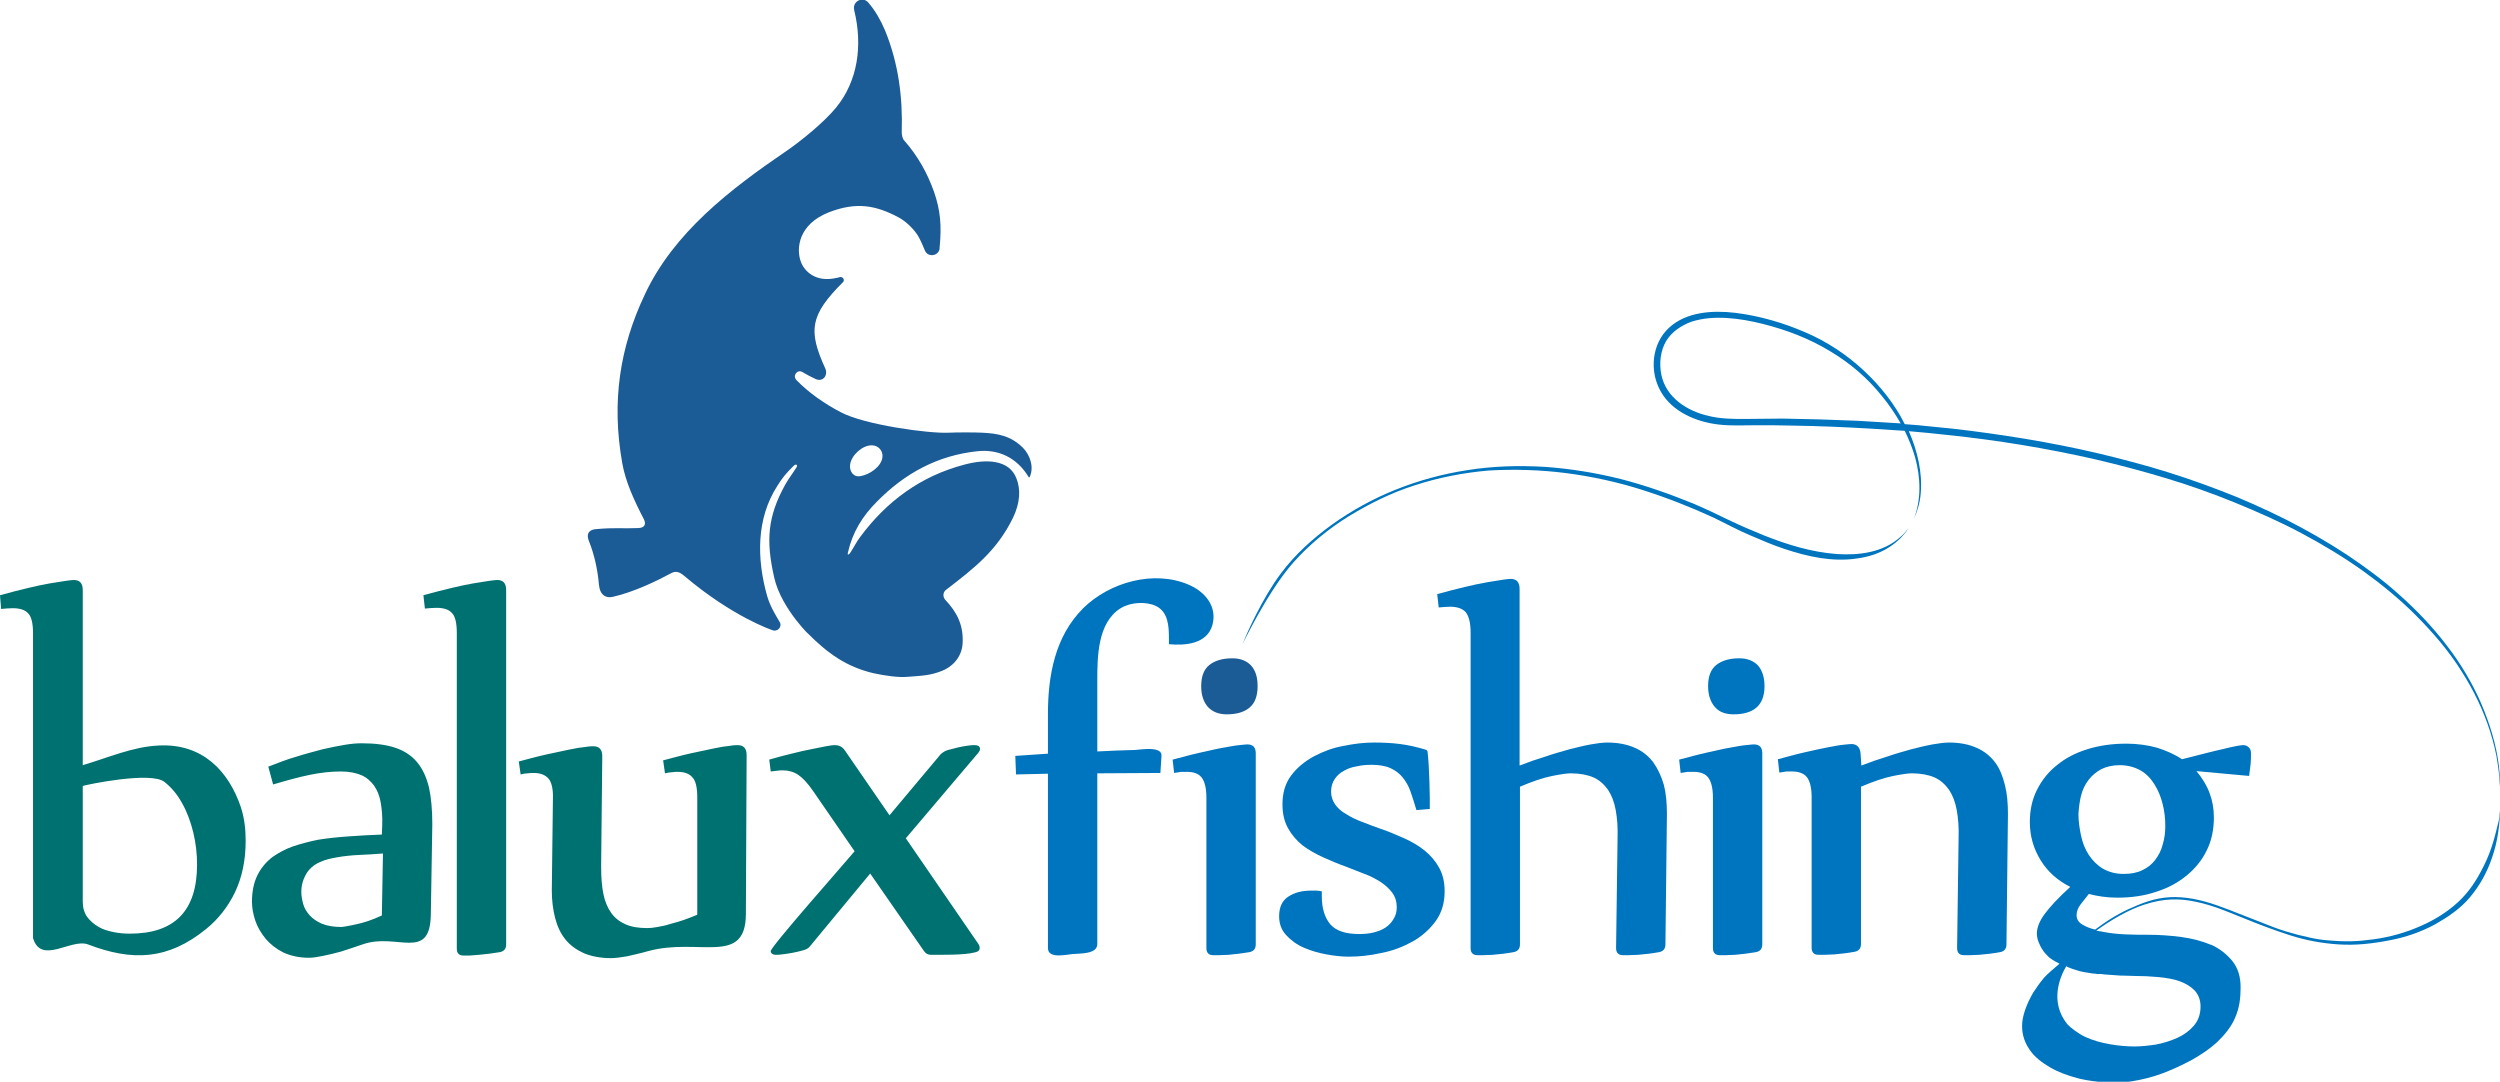 <?xml version="1.0" encoding="UTF-8"?> <!-- Generator: Adobe Illustrator 24.0.2, SVG Export Plug-In . SVG Version: 6.00 Build 0) --> <svg xmlns="http://www.w3.org/2000/svg" xmlns:xlink="http://www.w3.org/1999/xlink" version="1.1" id="Layer_1" x="0px" y="0px" viewBox="0 0 673.7 291.5" style="enable-background:new 0 0 673.7 291.5;" xml:space="preserve"> <style type="text/css"> .st0{fill:#0075BF;} .st1{fill:#1C5C96;} .st2{fill:#007171;} </style> <g> <g> <path class="st0" d="M381.7,218.3c-0.5-1.8-1.1-3.5-1.6-5c-0.5-1.5-1.3-2.8-2.1-3.8c-0.9-1.1-2-1.9-3.3-2.5 c-1.3-0.6-3.1-0.9-5.1-0.9c-1.3,0-2.6,0.1-3.9,0.4c-1.3,0.2-2.5,0.6-3.5,1.2c-1,0.5-1.9,1.3-2.5,2.2c-0.6,0.9-1,2-1,3.4 c0,1.3,0.4,2.5,1.1,3.5c0.7,1,1.7,1.9,3,2.6c1.2,0.8,2.7,1.5,4.3,2.1c1.6,0.6,3.3,1.3,5.1,1.9c2.1,0.7,4.1,1.6,6.2,2.5 c2,0.9,3.9,2,5.5,3.3c1.6,1.3,2.9,2.8,3.9,4.6c1,1.8,1.5,3.9,1.5,6.4c0,3.1-0.8,5.8-2.4,8c-1.6,2.2-3.7,4.1-6.2,5.5 c-2.5,1.4-5.3,2.5-8.4,3.1c-3.1,0.7-6,1-8.9,1c-1.7,0-3.7-0.2-5.9-0.6c-2.2-0.4-4.2-1-6.1-1.8c-1.9-0.8-3.5-2-4.8-3.4 c-1.3-1.4-1.9-3.1-1.9-5.1c0-2.4,0.8-4.2,2.5-5.3c1.7-1.1,3.7-1.6,6.2-1.6c0.5,0,1,0,1.4,0c0.4,0,0.9,0.1,1.4,0.2v1.3 c0,3.3,0.8,5.8,2.3,7.6c1.6,1.8,4.2,2.6,7.8,2.6c1.3,0,2.6-0.1,3.8-0.4c1.2-0.3,2.3-0.7,3.2-1.3c0.9-0.6,1.7-1.4,2.2-2.3 c0.6-0.9,0.9-2,0.9-3.2c0-1.5-0.4-2.8-1.2-3.9c-0.8-1.1-1.8-2-3.1-2.9c-1.3-0.8-2.7-1.6-4.4-2.2c-1.6-0.6-3.3-1.3-5.1-2 c-2-0.7-4.1-1.6-6.1-2.5c-2-0.9-3.9-2-5.5-3.2c-1.6-1.3-2.9-2.8-3.9-4.6c-1-1.8-1.5-3.9-1.5-6.5c0-3.1,0.8-5.7,2.4-7.8 c1.6-2.1,3.7-3.8,6.1-5.1c2.5-1.3,5.1-2.3,8-2.8c2.9-0.6,5.6-0.9,8.1-0.9c2.4,0,4.8,0.1,7.1,0.4c2.3,0.3,4.5,0.8,6.8,1.5 c0.4,0.1,0.6,0.3,0.6,0.6c0.1,0.8,0.2,2,0.3,3.5s0.1,3,0.2,4.5c0,1.5,0.1,3,0.1,4.4c0,1.4,0,2.4,0,3L381.7,218.3z"></path> </g> <g> <g> <path class="st0" d="M673.4,206.4c-0.7-5.8-2.5-11.5-4.8-16.9c-2.4-5.5-5.5-10.7-9.2-15.5c-3.8-5-8.1-9.5-12.7-13.6 c-4.4-4-9.2-7.5-14.1-10.8c-5.3-3.5-10.9-6.7-16.6-9.6c-5.8-2.9-11.8-5.6-17.9-7.9c-6-2.3-12.2-4.4-18.4-6.2 c-6.3-1.8-12.6-3.4-19-4.8c-6.5-1.4-13.1-2.6-19.7-3.6c-6.6-1-13.3-1.9-20-2.5c-2.6-0.3-5.1-0.5-7.7-0.7 c-2.7-5.4-6.6-10.3-11-14.4c-4.6-4.3-9.9-7.8-15.7-10.3c-3-1.3-6-2.4-9.2-3.3c-3.2-0.9-6.5-1.6-9.8-2c-6.1-0.7-13.1-0.3-17.8,4 c-4.7,4.3-5.4,11.8-2.2,17.3c3.1,5.4,9.5,8.1,15.5,8.8c3.3,0.4,6.7,0.2,10,0.2c3.4,0,6.9,0,10.3,0.1c6.8,0.1,13.7,0.4,20.5,0.8 c3.1,0.2,6.2,0.4,9.4,0.6c1.1,2.3,2.1,4.7,2.8,7.2c1.5,5.5,1.7,11.3-0.4,16.7c1-2.2,1.7-4.6,1.9-7c0.5-5.7-0.9-11.5-3.2-16.8 c3.4,0.3,6.8,0.6,10.2,1c6.8,0.7,13.5,1.6,20.2,2.7c6.7,1.1,13.3,2.4,19.9,3.9c6.4,1.5,12.8,3.2,19.1,5.1 c6.3,1.9,12.5,4.1,18.6,6.6c6.1,2.5,12.2,5.2,18,8.3c5.6,3,11.1,6.3,16.3,10c5,3.6,9.8,7.5,14.2,11.9c4.7,4.7,9,9.7,12.5,15.3 c3.2,5,5.8,10.4,7.6,16c0.9,2.9,1.7,5.9,2.1,9c0.4,2.5,0.5,4.9,0.7,7.4C673.7,211,673.7,208.8,673.4,206.4z M500.7,113.4 c-6.8-0.3-13.5-0.5-20.3-0.6c-3.4,0-6.7,0.1-10.1,0.1c-1.6,0-3.3,0-4.9-0.1c-1.6-0.1-3.3-0.3-4.9-0.7 c-5.8-1.3-11.5-4.9-12.8-11.1c-0.6-3-0.3-6.4,1.3-9.1c1.5-2.5,4.1-4.2,6.8-5.2c3.1-1,6.4-1.2,9.6-1c3.3,0.2,6.5,0.8,9.7,1.6 c6.3,1.6,12.4,3.9,18,7.3c5.4,3.2,10.2,7.3,14.1,12.2c1.9,2.3,3.5,4.7,5,7.3C508.4,113.9,504.6,113.6,500.7,113.4z"></path> </g> <g> <path class="st0" d="M669.2,233.6c-1.8,3.6-3.8,6.7-6.7,9.4c-2.9,2.7-6.4,4.9-10.1,6.5c-4,1.8-8.3,3-12.6,3.6 c-4.5,0.6-7.3,0.8-13.6,0.2c-2.2-0.2-4.9-0.9-7-1.4c-2.2-0.6-4.3-1.2-6.4-2c-4.2-1.6-8.1-3.2-12.3-4.8c-4.1-1.6-8.4-3-12.8-3.3 c-4.2-0.3-7.7,0.5-11.6,2.1c-3.1,1.3-6.3,2.7-11.5,6.6c-1.3-0.3-2-0.6-3-1.1c-1.4-0.7-2-1.6-2-2.8c0-1,0.4-2,1.1-2.9 c0.7-0.9,1.5-1.9,2.2-2.8c2.3,0.6,4.8,1,7.7,1c3.8,0,7.3-0.5,10.5-1.6c3.2-1,5.9-2.5,8.2-4.4c2.3-1.9,4.1-4.1,5.4-6.8 c1.3-2.6,1.9-5.6,1.9-8.8c0-2.4-0.4-4.6-1.2-6.7c-0.8-2.1-2-4-3.5-5.8l14.2,1.3c0.1-1.1,0.3-2.2,0.4-3.2c0.1-1,0.1-2,0.1-2.9 c0-0.7-0.2-1.2-0.6-1.6c-0.4-0.4-0.9-0.6-1.5-0.6c-0.7,0-2.4,0.3-5.2,1c-2.8,0.6-6.5,1.6-11.3,2.8c-1.9-1.3-4.2-2.3-6.7-3.1 c-2.5-0.7-5.3-1.1-8.3-1.1c-3.8,0-7.3,0.5-10.5,1.5c-3.2,1-5.9,2.4-8.2,4.3c-2.3,1.8-4.1,4.1-5.4,6.7c-1.3,2.6-1.9,5.5-1.9,8.6 c0,3.8,1,7.2,2.9,10.3c1.9,3.1,4.6,5.5,8,7.2c-3.2,2.9-5.5,5.4-6.9,7.3c-1.4,1.9-2.1,3.7-2.1,5.2c0,0.7,0.1,1.4,0.4,2.2 c0.3,0.7,0.6,1.5,1.1,2.2c0.4,0.7,1.1,1.4,1.7,2c0,0,1,0.9,2.9,1.8c-1.3,1.1-3.2,2.7-4.1,3.7c-1.1,1.3-2.1,2.7-3,4.1 c-0.8,1.4-1.5,2.8-2,4.2c-0.5,1.4-2.4,6.2,1,11.1c1.3,2,3.3,3.5,5.5,4.8c2.2,1.3,4.7,2.2,7.3,2.9c2.1,0.6,8.4,1.8,14.7,0.9 c2.6-0.4,5.5-1.1,8.2-2.1c2.7-1,5.5-2.3,8.1-3.7c2.6-1.5,4.6-2.8,6.7-4.7c2-1.9,3.9-4.2,4.9-6.6c1.2-2.7,1.5-5.4,1.5-8.2 c0-2.9-0.7-5.2-2.2-7.1c-1.5-1.8-3.3-3.3-5.7-4.4c0,0-0.1,0-0.1,0c-2.4-1-5-1.7-8-2.1c-3-0.4-6-0.6-9.1-0.6c-1.7,0-3.6,0-5.8-0.1 c-2.2-0.1-4.3-0.3-6.2-0.7c-0.4-0.1-1.3-0.2-1.8-0.3c3.8-2.8,8.8-5.7,12.9-7c5.4-1.8,9.6-1.7,13.9-0.8c4.4,0.9,8.4,2.6,12.6,4.3 c4.2,1.7,8.3,3.3,12.7,4.7c4.3,1.4,8.7,2.2,13.2,2.5c4.6,0.3,9.1-0.2,13.7-1.1c4.3-0.8,8.4-2.2,12.3-4.3c3.5-2,6.8-4.2,9.4-7.3 c2.7-3.2,4.7-6.9,6-10.8c1.5-4.3,2-8.7,2.2-13.2c-0.2,1.1-0.2,2.1-0.4,3.2C672.4,225,671.6,228.9,669.2,233.6z M560.8,214.4 c0.4-1.6,1.1-3,2-4.2c0.9-1.2,2-2.1,3.4-2.9c1.4-0.7,3.1-1.1,5-1.1c2.1,0,4,0.5,5.6,1.4c1.6,0.9,2.8,2.2,3.8,3.8 c1,1.6,1.7,3.3,2.2,5.3c0.5,2,0.7,3.9,0.7,5.9c0,1.7-0.2,3.4-0.7,5c-0.4,1.6-1.1,2.9-2,4.1c-0.9,1.2-2,2.1-3.5,2.8 c-1.4,0.7-3.1,1-5,1c-2.2,0-4-0.5-5.6-1.4c-1.5-0.9-2.8-2.2-3.8-3.7c-1-1.5-1.7-3.3-2.1-5.2c-0.4-1.9-0.7-3.9-0.7-5.8 C560.2,217.7,560.4,216,560.8,214.4z M567.2,262.6c1.4,0.1,2.8,0.2,4.2,0.3c0.1,0,0.2,0,0.4,0l0,0c1.2,0,2.4,0.1,3.4,0.1 c2.1,0,4.3,0.1,6.4,0.3c2.1,0.2,4,0.5,5.7,1.1c1.7,0.6,3,1.4,4.1,2.5c1,1.1,1.6,2.5,1.6,4.3c0,2.1-0.6,3.8-1.8,5.2 c-1.2,1.4-2.7,2.5-4.5,3.3c-1.8,0.8-3.7,1.4-5.8,1.8c-2.1,0.3-4,0.5-5.7,0.5c-2.1,0-4.3-0.2-6.6-0.6c-2.3-0.4-4.5-1-6.5-1.9 c-2-0.9-4.2-2.6-5-3.5c-4.9-6.1-1.9-12.9-0.3-15.6c1,0.5,2.2,0.9,3.6,1.3c0.9,0.2,1.8,0.4,2.7,0.5c0.5,0.1,1.1,0.2,1.6,0.2 c0.2,0,0.4,0.1,0.6,0.1C565.8,262.4,566.5,262.5,567.2,262.6z"></path> </g> <g> <path class="st0" d="M422.1,127.5c6.9,0.9,13.8,2.4,20.4,4.5c6.6,2.1,13,4.6,19.3,7.5c3.1,1.5,6.6,3.4,9.7,4.7 c3.5,1.5,6,2.6,9.3,3.7c6.3,2.1,13,3.6,19.6,2.6c3.1-0.4,6.2-1.4,8.8-3.1c2.1-1.4,3.8-3,5.1-5.1c-0.7,0.9-1.4,1.8-2.3,2.5 c-4.6,4.1-11.1,4.9-17,4.5c-6.8-0.5-13.3-2.5-19.6-5c-3.2-1.3-6.5-2.7-9.6-4.2c-3.1-1.5-6.2-3-9.5-4.4 c-6.4-2.6-12.9-4.9-19.5-6.6c-6.8-1.7-13.6-2.8-20.6-3.3c-7-0.4-14-0.2-20.8,0.9c-6.6,1-13.2,2.8-19.4,5.3 c-6,2.4-11.8,5.6-17.1,9.4c-5.1,3.7-9.9,8-13.7,13.1c-5,6.6-9.3,16.4-10.4,19.1c0.1,0,6.7-14.1,13.8-22.1 c4.3-4.8,9.4-9,14.9-12.4c5.6-3.4,11.4-6.3,17.7-8.3c6.4-2.1,13.1-3.4,19.9-4C408,126.4,415.1,126.6,422.1,127.5z"></path> </g> <g> <path class="st0" d="M326.7,168.5c1.4-5-1.9-9-6.3-10.9c-9.4-4.1-21.4-0.7-28.5,6.3c-7.6,7.6-9.5,18.1-9.5,28.5v10.7 c-2.9,0.2-5.9,0.4-8.8,0.6l0.2,5l8.6-0.2v47c0,2.9,4.7,1.8,6.6,1.6c2-0.2,6.7,0.1,6.7-2.7v-46l17-0.1l0.3-4.6 c0.2-2.7-5.5-1.7-7.1-1.6c-3.4,0.1-6.8,0.2-10.2,0.4v-18.9c0-6.4,0-15.8,6.3-19.7c2.6-1.6,6.7-1.9,9.5-0.6 c3.3,1.6,3.5,5.4,3.5,8.7v1.6C319.3,174,325.2,173.6,326.7,168.5z"></path> </g> <g> <path class="st0" d="M336.1,200.6c-0.3,0-1.1,0.1-2.2,0.2c-1.1,0.1-2.6,0.4-4.3,0.7c-1.8,0.3-3.8,0.8-6.1,1.3 c-2.3,0.5-4.8,1.2-7.5,1.9l0.4,3.6c0.7-0.1,1.4-0.2,1.9-0.3c0.5,0,1.1,0,1.6,0c1.8,0,3.1,0.5,3.9,1.5c0.8,1,1.3,2.8,1.3,5.4v40.6 c0,1.2,0.6,1.9,1.8,1.9c0.4,0,1,0,1.7,0c0.7,0,1.6-0.1,2.5-0.1c0.9-0.1,1.9-0.2,2.8-0.3c0.9-0.1,1.8-0.3,2.7-0.4 c1.2-0.2,1.8-0.9,1.8-2.1v-51.1C338.5,201.4,337.7,200.6,336.1,200.6z"></path> </g> <g> <path class="st0" d="M445.5,205.4c-1.3-1.7-2.9-3-5-3.9c-2-0.9-4.5-1.4-7.4-1.4c-1.2,0-2.7,0.2-4.4,0.5c-1.7,0.3-3.7,0.8-5.7,1.3 c-2.1,0.6-4.3,1.2-6.6,2c-2.3,0.7-4.6,1.5-6.9,2.4v-47.6c0-1.8-0.8-2.7-2.4-2.7c-0.7,0-2.8,0.3-6.3,0.9c-3.5,0.6-8,1.7-13.5,3.2 l0.4,3.6c1.1-0.1,2.1-0.2,3.1-0.2c1.9,0,3.3,0.5,4.2,1.5c0.8,1,1.3,2.8,1.3,5.4v85.1c0,1.2,0.6,1.9,1.8,1.9c0.3,0,0.9,0,1.7,0 c0.8,0,1.6-0.1,2.5-0.1c0.9-0.1,1.9-0.2,2.9-0.3c1-0.1,1.9-0.3,2.6-0.4c1.2-0.2,1.8-0.9,1.8-2.1V212c3.3-1.4,6.2-2.4,8.7-2.9 c2.5-0.5,4.1-0.7,5-0.7c2.4,0,4.5,0.4,6.1,1.1c1.6,0.7,2.9,1.9,3.9,3.3c1,1.5,1.7,3.3,2.1,5.5c0.4,2.2,0.6,4.7,0.5,7.5l-0.4,29.7 c0,1.2,0.6,1.9,1.8,1.9c0.3,0,0.9,0,1.7,0c0.8,0,1.6-0.1,2.5-0.1c0.9-0.1,1.9-0.2,2.9-0.3c1-0.1,1.9-0.3,2.6-0.4 c1.2-0.2,1.8-0.9,1.8-2.1l0.4-35.1c0-2.8-0.2-5.4-0.8-7.8C447.7,209.1,446.7,207.1,445.5,205.4z"></path> </g> <g> <path class="st0" d="M472.6,200.6c-0.3,0-1.1,0.1-2.2,0.2c-1.1,0.1-2.6,0.4-4.3,0.7c-1.8,0.3-3.8,0.8-6.1,1.3 c-2.3,0.5-4.8,1.2-7.5,1.9l0.4,3.6c0.7-0.1,1.4-0.2,1.9-0.3c0.5,0,1.1,0,1.6,0c1.8,0,3.1,0.5,3.9,1.5c0.8,1,1.3,2.8,1.3,5.4v40.6 c0,1.2,0.6,1.9,1.8,1.9c0.4,0,1,0,1.7,0c0.7,0,1.6-0.1,2.5-0.1c0.9-0.1,1.8-0.2,2.8-0.3c0.9-0.1,1.8-0.3,2.7-0.4 c1.2-0.2,1.8-0.9,1.8-2.1v-51.1C475,201.4,474.2,200.6,472.6,200.6z"></path> </g> <g> <path class="st0" d="M468.7,177.4c-2.6,0-4.7,0.6-6.2,1.8c-1.5,1.2-2.2,3.1-2.2,5.7c0,2.3,0.6,4.2,1.8,5.6c1.2,1.4,2.9,2,5.1,2 c2.6,0,4.7-0.6,6.1-1.8c1.4-1.2,2.2-3.1,2.2-5.8c0-2.3-0.6-4.2-1.7-5.5C472.6,178.1,470.9,177.4,468.7,177.4z"></path> </g> <g> <path class="st0" d="M537.6,205.4c-1.3-1.7-2.9-3-5-3.9c-2-0.9-4.5-1.4-7.4-1.4c-1.2,0-2.7,0.2-4.4,0.5c-1.7,0.3-3.7,0.8-5.7,1.3 c-2.1,0.6-4.3,1.2-6.6,2c-2.3,0.7-4.6,1.5-6.9,2.4l-0.2-3.1c-0.1-1.8-1-2.7-2.5-2.7c-0.3,0-1.1,0.1-2.2,0.2 c-1.1,0.1-2.5,0.4-4.2,0.7c-1.7,0.3-3.7,0.8-6,1.3c-2.3,0.5-4.7,1.2-7.4,1.9l0.4,3.6c0.7-0.1,1.4-0.2,1.9-0.3c0.5,0,1,0,1.5,0 c1.8,0,3.2,0.5,4,1.5c0.8,1,1.3,2.8,1.3,5.4v40.6c0,1.2,0.6,1.9,1.8,1.9c0.3,0,0.9,0,1.7,0c0.8,0,1.6-0.1,2.5-0.1 c0.9-0.1,1.9-0.2,2.9-0.3c1-0.1,1.9-0.3,2.6-0.4c1.2-0.2,1.8-0.9,1.8-2.1V212c3.3-1.4,6.2-2.4,8.7-2.9c2.5-0.5,4.1-0.7,5-0.7 c2.4,0,4.5,0.4,6.1,1.1c1.6,0.7,2.9,1.9,3.9,3.3c1,1.5,1.7,3.3,2.1,5.5c0.4,2.2,0.6,4.7,0.5,7.5l-0.4,29.7c0,1.2,0.6,1.9,1.8,1.9 c0.3,0,0.9,0,1.7,0c0.8,0,1.6-0.1,2.5-0.1c0.9-0.1,1.9-0.2,2.9-0.3c1-0.1,1.9-0.3,2.6-0.4c1.2-0.2,1.8-0.9,1.8-2.1l0.4-35.1 c0-2.8-0.2-5.4-0.8-7.8S538.9,207.1,537.6,205.4z"></path> </g> </g> <g> <path class="st1" d="M338.9,184.9c0,2.6-0.7,4.6-2.2,5.8c-1.4,1.2-3.5,1.8-6.1,1.8c-2.2,0-3.9-0.7-5.1-2c-1.2-1.4-1.8-3.2-1.8-5.6 c0-2.6,0.7-4.5,2.2-5.7c1.5-1.2,3.6-1.8,6.2-1.8c2.2,0,3.9,0.7,5.1,2C338.4,180.8,338.9,182.6,338.9,184.9z"></path> </g> <g> <path class="st2" d="M22.3,206.2c6.8-2,13.5-5,20.5-5.3c11.8-0.6,18.8,6.9,22.1,16.6c1,3.1,1.3,6.1,1.3,9.1c0,5.3-1,9.9-2.9,13.9 c-1.9,3.9-4.5,7.2-7.7,9.8c-10.3,8.4-19.9,8.8-31.9,4.2c-4.5-1.7-12.6,5.6-14.8-1.7v-82.1c0-2.6-0.4-4.5-1.3-5.4 c-0.9-1-2.3-1.4-4.2-1.4c-1,0-2,0.1-3.1,0.2L0,160.4c5.5-1.5,10-2.6,13.5-3.2c3.5-0.6,5.7-0.9,6.4-0.9c1.6,0,2.4,0.9,2.4,2.7 V206.2L22.3,206.2z M22.3,243c0,1.6,0.4,3,1.2,4.1c0.8,1.1,1.9,2,3.1,2.7c1.2,0.7,2.6,1.1,4.1,1.4c1.5,0.3,2.9,0.4,4.3,0.4 c12.1,0,18.1-6.2,18.1-18.6c0-2.8-0.3-5.7-1-8.6c-0.7-2.9-1.7-5.6-3-7.9c-1.3-2.4-2.9-4.3-4.8-5.8c-3.7-2.9-21.2,0.8-22,1.1V243 L22.3,243z M72.3,206.6c2.6-1,5.1-2,7.6-2.7c2.5-0.8,4.9-1.4,7.1-2c2.2-0.5,4.2-0.9,6-1.2c1.8-0.3,3.3-0.4,4.5-0.4 c3.6,0,6.6,0.4,9,1.2c2.4,0.8,4.4,2.1,5.9,3.9c1.5,1.8,2.5,4,3.2,6.8c0.6,2.7,0.9,6.1,0.9,9.9l-0.4,24.3 c-0.2,12.9-9.2,4.8-18.4,8.1c-2,0.7-3.9,1.3-5.7,1.9c-1.8,0.5-3.5,0.9-5,1.2c-1.5,0.3-2.7,0.5-3.7,0.5c-2.6,0-4.9-0.5-6.9-1.4 c-2-1-3.5-2.2-4.8-3.7c-1.2-1.5-2.2-3.1-2.8-4.9c-0.6-1.8-0.9-3.5-0.9-5.1c0-2.8,0.5-5.2,1.5-7.2c1-2,2.4-3.6,4.1-4.9 c1.6-1.1,3.4-2.1,5.4-2.8c2.1-0.7,4.3-1.3,6.8-1.8c2.5-0.4,5.2-0.7,8.1-0.9c2.9-0.2,5.9-0.4,9.1-0.5l0.1-2.5 c0.1-2.3-0.1-4.3-0.4-6.1c-0.3-1.8-0.9-3.3-1.8-4.6c-0.9-1.2-2-2.2-3.4-2.8c-1.4-0.6-3.3-1-5.5-1c-2.7,0-5.5,0.3-8.4,0.9 c-2.9,0.6-6.2,1.5-9.9,2.6L72.3,206.6L72.3,206.6z M103.2,230c-2.3,0.2-4.5,0.3-6.6,0.4c-2,0.1-3.9,0.3-5.6,0.6 c-1.7,0.3-3.2,0.6-4.5,1.2c-1.3,0.5-2.3,1.2-3.2,2.2c-0.6,0.7-1.1,1.6-1.5,2.6c-0.4,1-0.6,2.2-0.6,3.4c0,1,0.2,2.1,0.5,3.2 c0.3,1.1,0.9,2.1,1.7,3c0.8,0.9,1.9,1.7,3.3,2.3c1.4,0.6,3.2,0.9,5.3,0.9c0.3,0,0.8-0.1,1.4-0.2c0.7-0.1,1.5-0.3,2.5-0.5 c1-0.2,2.1-0.5,3.3-0.9c1.2-0.4,2.4-0.9,3.7-1.5L103.2,230L103.2,230z M114.1,160.4c5.5-1.5,10-2.6,13.5-3.2 c3.5-0.6,5.7-0.9,6.4-0.9c1.6,0,2.4,0.9,2.4,2.7v95.5c0,1.2-0.6,1.9-1.8,2.1c-0.9,0.1-1.8,0.3-2.7,0.4c-1,0.1-1.9,0.2-2.8,0.3 c-0.9,0.1-1.7,0.1-2.5,0.2c-0.7,0-1.3,0-1.7,0c-1.2,0-1.8-0.6-1.8-1.9v-85c0-2.6-0.4-4.5-1.3-5.4c-0.9-1-2.3-1.4-4.2-1.4 c-1,0-2,0.1-3.1,0.2L114.1,160.4L114.1,160.4z M187.9,214.9c0-2.6-0.4-4.5-1.3-5.4c-0.8-1-2.2-1.5-3.9-1.5c-0.5,0-1.1,0-1.6,0.1 c-0.5,0-1.1,0.1-1.9,0.3l-0.5-3.5c2.7-0.7,5.2-1.4,7.5-1.9c2.3-0.5,4.3-0.9,6.1-1.3c1.8-0.4,3.2-0.6,4.3-0.7 c1.1-0.2,1.9-0.2,2.2-0.2c1.6,0,2.4,0.9,2.4,2.7l-0.2,42.9c-0.1,14-12.8,6.2-26.3,9.9c-2.1,0.6-4,1-5.7,1.4 c-1.7,0.3-3.2,0.5-4.4,0.5c-2.8,0-5.2-0.5-7.2-1.3c-2-0.9-3.7-2.1-5-3.7c-1.3-1.6-2.2-3.5-2.8-5.8c-0.6-2.3-0.9-4.8-0.9-7.5 l0.3-24.7c0.1-2.6-0.4-4.5-1.2-5.4c-0.9-1-2.2-1.5-4-1.5c-0.5,0-1.1,0-1.6,0.1c-0.5,0-1.1,0.1-1.9,0.3l-0.5-3.5 c2.7-0.7,5.2-1.4,7.5-1.9c2.3-0.5,4.3-0.9,6.1-1.3c1.8-0.4,3.2-0.6,4.3-0.7c1.1-0.2,1.9-0.2,2.2-0.2c1.6,0,2.4,0.9,2.4,2.7 l-0.3,29v1.1c0,2.7,0.2,5,0.6,7c0.4,2,1.1,3.7,2.1,5.1c1,1.4,2.3,2.4,3.9,3.1c1.6,0.7,3.5,1,5.9,1c0.7,0,1.7-0.1,2.7-0.3 c1.1-0.2,2.2-0.4,3.4-0.8c1.2-0.3,2.5-0.7,3.7-1.1c1.3-0.5,2.5-0.9,3.6-1.4V214.9L187.9,214.9z M207.3,204.7c2-0.6,4-1.1,6-1.6 c2-0.5,3.7-0.9,5.3-1.2c1.6-0.3,2.9-0.6,4-0.8c1.1-0.2,1.9-0.3,2.2-0.3c0.7,0,1.3,0.1,1.8,0.4c0.4,0.2,0.9,0.7,1.4,1.5l11.7,17 l13-15.5c0.4-0.5,0.8-1,1.2-1.3c0.4-0.3,0.9-0.6,1.6-0.8c2.3-0.6,3.3-0.9,5.6-1.2c0.7-0.1,1.2-0.1,1.6-0.1c0.9,0,1.4,0.4,1.4,1 c0,0.4-0.2,0.7-0.5,1.1l-19.5,23l19.5,28.4c0.3,0.4,0.4,0.8,0.4,1.1c0,0.8-0.5,1.1-1.5,1.3c-2.8,0.7-8.6,0.6-11.7,0.6 c-0.7,0-1.3-0.3-1.8-1l-14.5-20.9l-15.4,18.6c-0.4,0.5-0.8,1-1.1,1.3c-0.4,0.4-0.9,0.6-1.6,0.8c-2.2,0.6-3.4,0.8-5.7,1.1 c-0.7,0.1-1.3,0.1-1.6,0.1c-0.9,0-1.4-0.4-1.4-1c0-1.2,20.2-24,22.6-26.9l-11.3-16.4c-1.4-2-2.7-3.4-3.9-4.2 c-1.2-0.8-2.6-1.2-4.1-1.2c-0.5,0-1,0-1.6,0.1c-0.5,0.1-1.1,0.1-1.7,0.2L207.3,204.7L207.3,204.7z"></path> </g> <path class="st1" d="M275.6,120.6c-3.3-3.2-6.7-3.8-11-4c-1.5-0.1-7.3-0.1-8.8,0c-5.3,0.3-22.8-2.1-29.2-5.5 c-4.4-2.3-8.6-5.2-12-8.7c-1.1-1.2,0.3-3,1.7-2.1c1.8,1,1.5,0.9,3.4,1.8c2.1,1,3.5-1,2.7-2.8c-4.7-10.3-4.1-14.4,4.8-23.3 c0.5-0.5,0-1.6-1-1.3c-0.3,0.1-0.6,0.2-0.8,0.2c-5.7,1.3-8.7-1.9-9.6-4.4c-1.3-3.6-0.6-10.1,7.6-13.3c7.5-2.9,12.7-1.8,18.6,1.3 c1.9,1,3.9,2.8,5.3,4.9c0.6,1,1.3,2.5,1.9,4c0.7,2,3.6,1.7,4-0.3c0-0.1,0-0.2,0-0.3c0.6-6.1,0.2-10.2-1.5-15.1 c-1.8-5.1-4.4-9.7-8-13.8c-0.5-0.5-0.7-1.5-0.7-2.3c0.3-9.4-0.9-18.6-4.5-27.4c-1.2-2.8-2.6-5.3-4.5-7.5c-1.5-1.8-4.4-0.3-3.8,2 l0,0.1c2.3,9.4,1,19-4.9,26.2c-3.2,3.9-9.3,8.9-13.4,11.7c-15.1,10.3-30.4,22-38.2,38.8c-6.6,14-9,28.6-6,45.4c0.9,5,3.2,10,5.8,15 c0.6,1.2,0.4,2.3-1.4,2.4c-4.6,0.2-6.1-0.2-11.6,0.3c-1,0.1-2.8,0.6-1.8,3.2c1.5,3.7,2.4,8,2.7,11.8c0.3,2.9,2,3.7,3.9,3.2 c5.6-1.3,11.6-4.2,15.5-6.3c1.1-0.6,2.1-0.6,3.6,0.7c13.1,11.1,23.7,14.6,23.7,14.6c1.4,0.6,2.8-0.9,2-2.2 c-1.3-2.2-2.6-4.3-3.4-7.1c-2.8-10-2.9-20.8,2.8-29.6c1.4-2.3,2.5-3.5,4.4-5.4c0.6-0.6,1.2-0.2,0.7,0.5c-1,1.6-2.1,3-3,4.6 c-4.8,8.7-5.2,15.1-3,24.9c1.9,8.8,10.8,16.9,8.8,14.9c5.7,5.8,10.8,9.3,17.9,11c3.2,0.7,6.8,1.2,9.1,1c4.2-0.3,6.4-0.4,9.4-1.6 c2.4-0.9,5.3-3.3,5.6-7.3c0.3-4.9-1.4-8.4-4.7-11.9c-0.7-0.8-0.6-2.1,0.3-2.7c7.4-5.7,13.6-10.4,18-19.4c1.9-4,2.1-7.6,0.9-10.6 c-2-5.2-8.4-5.2-14-3.7c-11.8,3.1-21,9.9-28.1,19.5c-1,1.3-1.7,2.8-2.7,4.3c0,0.1-0.9,1-0.6-0.1c1.2-5.4,3.9-9.8,7.7-13.6 c7.5-7.7,16.5-12.6,27.2-13.7c5.5-0.6,10.5,1.6,13.7,6.8c0.1,0.1,0.2,0.5,0.4,0.1C278.7,125.9,277.6,122.6,275.6,120.6z M237.8,123.2c-0.3,2.6-3.5,4.7-5.9,5.1c-1.9,0.4-3.1-1.3-2.8-3.2c0.4-2.5,3.3-5.1,5.8-5.1C236.7,120,238,121.5,237.8,123.2z"></path> </g> </svg> 